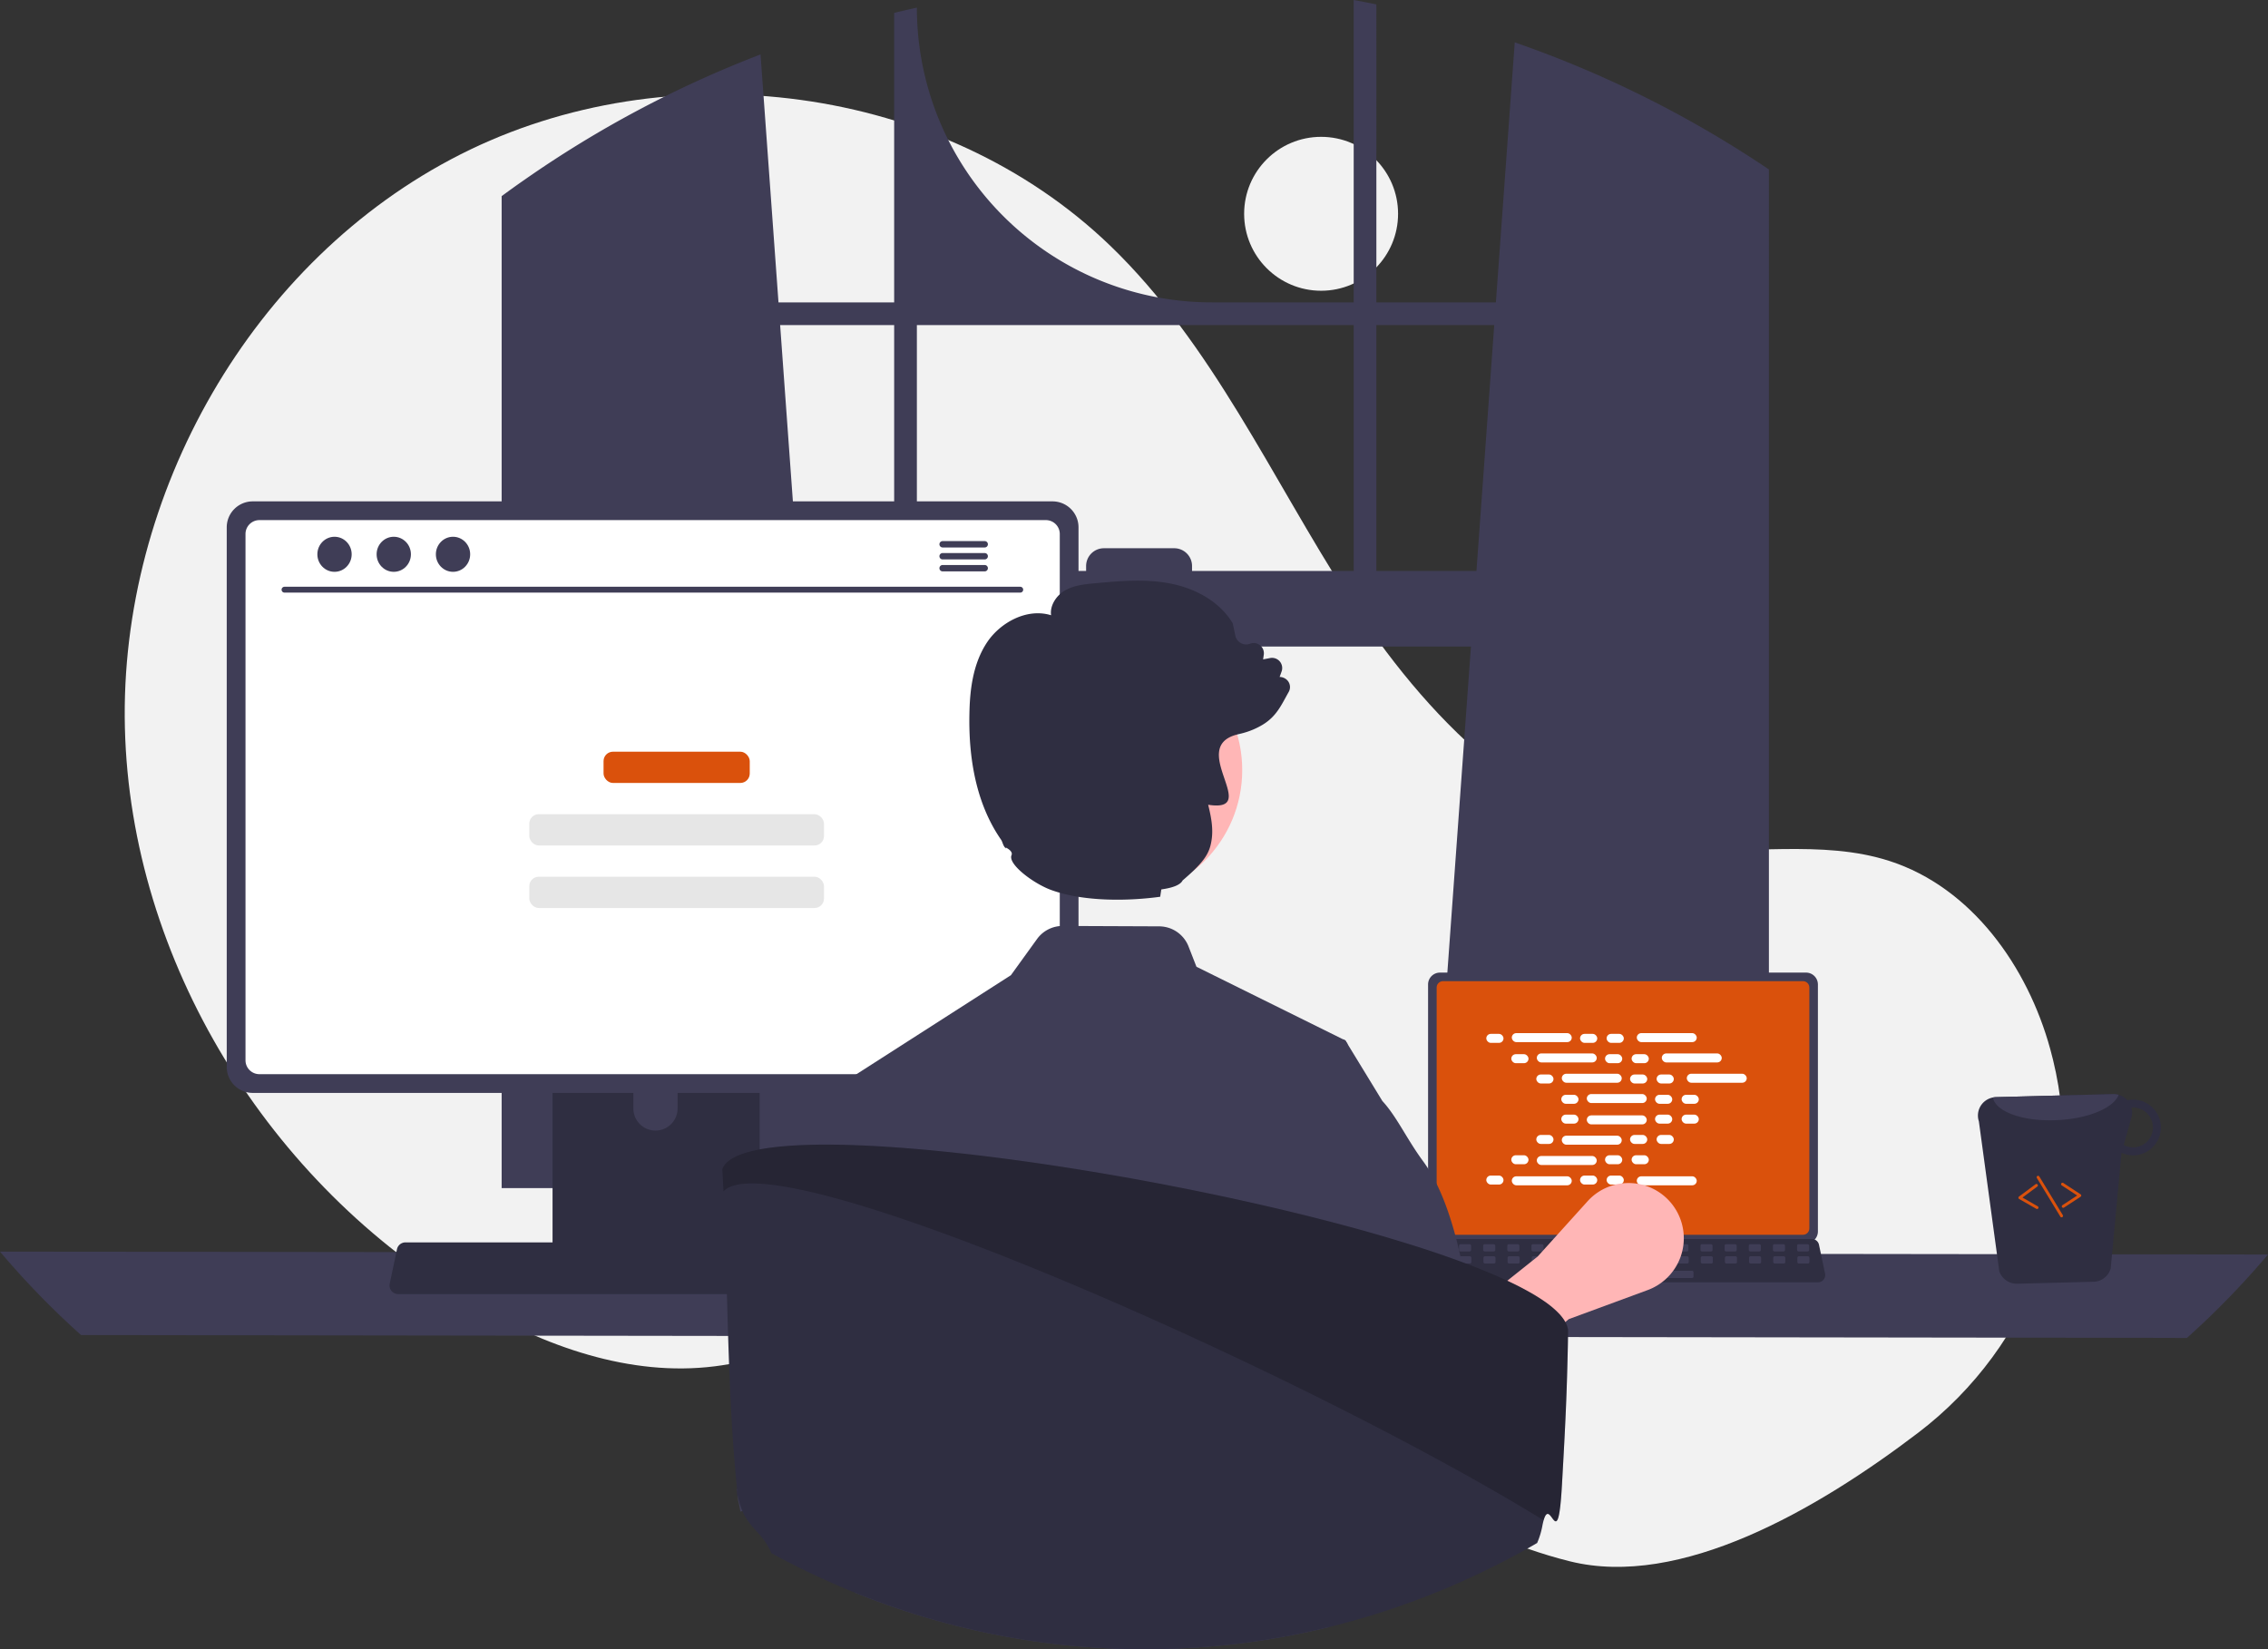 <svg xmlns="http://www.w3.org/2000/svg" width="786.82" height="572.258" data-name="Layer 1" viewBox="0 0 786.82 572.258"><rect x="0" y="0" width="786.82" height="572.258" fill="#333333" stroke="none"/><circle cx="458.321" cy="74.182" r="26.701" fill="#f2f2f2"/><path fill="#f2f2f2" d="M665.448 497.152c39.687-30.229 58.643-81.026 46.776-129.482q-.442-1.806-.934-3.604c-7.867-28.764-27.331-56.1-55.7-65.291-23.82-7.717-49.82-1.783-74.67-4.852-48.78-6.024-86.6-45.494-113.21-86.82-26.611-41.325-47.062-87.583-82.422-121.723-58.285-56.276-153.362-68.392-225.627-31.76C87.397 90.25 41.365 171.52 43.328 252.513c1.963 80.995 50.046 158.432 119.875 199.517 25.652 15.093 55.321 25.786 84.848 22.044 25.62-3.246 48.9-17.012 74.399-21.1 40.09-6.425 79.927 11.701 114.602 32.824 34.676 21.123 68.17 46.16 107.575 55.953 38.261 9.508 85.663-17.822 120.82-44.6"/><path fill="#3f3d56" d="M608.426 55.32c-.87-.58-1.75-1.13-2.62-1.69a380.2 380.2 0 0 0-80.31-38.93l-6.54 90.22h-41.46V1.53c-2.61-.54-5.24-1.05-7.87-1.53v104.92h-49.27A102.27 102.27 0 0 1 318.086 2.65c-2.64.57-5.26 1.18-7.88 1.83v100.44h-40.13l-6.23-86.03a381 381 0 0 0-81.94 43.53c-.44.3-.88.61-1.31.91-2.21 1.55-4.39 3.13-6.56 4.73v344.19h118.27l-2.09-28.95-11.5-158.95h231.59l-11.5 158.95-2.09 28.95h116.96V58.8q-2.61-1.77-5.25-3.48M310.206 198.1h-33.39l-6.17-85.3h39.56Zm159.42 0h-56.08v-1.69a6.18 6.18 0 0 0-6.19-6.18h-24.38a6.18 6.18 0 0 0-6.18 6.18v1.69h-58.71v-85.3h151.54Zm7.87 0v-85.3h40.89l-6.17 85.3ZM0 434.29a289 289 0 0 0 28.12 28.95l730.58 1a289 289 0 0 0 28.12-28.95Z"/><path fill="#3f3d56" d="M495.43 341.591v85.704a4.12 4.12 0 0 0 4.119 4.12h127.004a4.12 4.12 0 0 0 4.12-4.12v-85.704a4.124 4.124 0 0 0-4.12-4.114H499.55a4.124 4.124 0 0 0-4.12 4.114"/><path fill="#da510c" d="M498.41 342.658v83.58a2.205 2.205 0 0 0 2.2 2.201h124.886a2.205 2.205 0 0 0 2.202-2.2v-83.581a2.206 2.206 0 0 0-2.202-2.206H500.611a2.206 2.206 0 0 0-2.202 2.206"/><path fill="#2f2e41" d="M492.774 444.01a2.47 2.47 0 0 0 1.943.93H630.71a2.502 2.502 0 0 0 2.446-3.016l-2.11-10.027a2.5 2.5 0 0 0-1.559-1.818 2.4 2.4 0 0 0-.888-.168H496.82a2.4 2.4 0 0 0-.888.168 2.5 2.5 0 0 0-1.558 1.818l-2.111 10.027a2.5 2.5 0 0 0 .51 2.086"/><rect width="4.188" height="2.513" x="830.034" y="595.588" fill="#3f3d56" rx=".488" transform="matrix(-1 0 0 -1 1457.666 1029.819)"/><rect width="4.188" height="2.513" x="821.657" y="595.588" fill="#3f3d56" rx=".488" transform="matrix(-1 0 0 -1 1440.912 1029.819)"/><rect width="4.188" height="2.513" x="813.28" y="595.588" fill="#3f3d56" rx=".488" transform="matrix(-1 0 0 -1 1424.158 1029.819)"/><rect width="4.188" height="2.513" x="804.903" y="595.588" fill="#3f3d56" rx=".488" transform="matrix(-1 0 0 -1 1407.404 1029.819)"/><rect width="4.188" height="2.513" x="796.526" y="595.588" fill="#3f3d56" rx=".488" transform="matrix(-1 0 0 -1 1390.65 1029.819)"/><rect width="4.188" height="2.513" x="788.149" y="595.588" fill="#3f3d56" rx=".488" transform="matrix(-1 0 0 -1 1373.896 1029.819)"/><rect width="4.188" height="2.513" x="779.772" y="595.588" fill="#3f3d56" rx=".488" transform="matrix(-1 0 0 -1 1357.142 1029.819)"/><rect width="4.188" height="2.513" x="771.395" y="595.588" fill="#3f3d56" rx=".488" transform="matrix(-1 0 0 -1 1340.388 1029.819)"/><rect width="4.188" height="2.513" x="763.018" y="595.588" fill="#3f3d56" rx=".488" transform="matrix(-1 0 0 -1 1323.634 1029.819)"/><rect width="4.188" height="2.513" x="754.641" y="595.588" fill="#3f3d56" rx=".488" transform="matrix(-1 0 0 -1 1306.88 1029.819)"/><rect width="4.188" height="2.513" x="746.264" y="595.588" fill="#3f3d56" rx=".488" transform="matrix(-1 0 0 -1 1290.126 1029.819)"/><rect width="4.188" height="2.513" x="737.887" y="595.588" fill="#3f3d56" rx=".488" transform="matrix(-1 0 0 -1 1273.372 1029.819)"/><rect width="4.188" height="2.513" x="729.51" y="595.588" fill="#3f3d56" rx=".488" transform="matrix(-1 0 0 -1 1256.618 1029.819)"/><rect width="4.188" height="2.513" x="721.133" y="595.588" fill="#3f3d56" rx=".488" transform="matrix(-1 0 0 -1 1239.865 1029.819)"/><rect width="4.188" height="2.513" x="712.756" y="595.588" fill="#3f3d56" rx=".488" transform="matrix(-1 0 0 -1 1223.11 1029.819)"/><rect width="4.188" height="2.513" x="704.379" y="595.588" fill="#3f3d56" rx=".488" transform="matrix(-1 0 0 -1 1206.357 1029.819)"/><rect width="4.188" height="2.513" x="830.133" y="599.777" fill="#3f3d56" rx=".488" transform="matrix(-1 0 0 -1 1457.864 1038.196)"/><rect width="4.188" height="2.513" x="821.756" y="599.777" fill="#3f3d56" rx=".488" transform="matrix(-1 0 0 -1 1441.11 1038.196)"/><rect width="4.188" height="2.513" x="813.379" y="599.777" fill="#3f3d56" rx=".488" transform="matrix(-1 0 0 -1 1424.356 1038.196)"/><rect width="4.188" height="2.513" x="805.002" y="599.777" fill="#3f3d56" rx=".488" transform="matrix(-1 0 0 -1 1407.602 1038.196)"/><rect width="4.188" height="2.513" x="796.625" y="599.777" fill="#3f3d56" rx=".488" transform="matrix(-1 0 0 -1 1390.848 1038.196)"/><rect width="4.188" height="2.513" x="788.248" y="599.777" fill="#3f3d56" rx=".488" transform="matrix(-1 0 0 -1 1374.094 1038.196)"/><rect width="4.188" height="2.513" x="779.871" y="599.777" fill="#3f3d56" rx=".488" transform="matrix(-1 0 0 -1 1357.34 1038.196)"/><rect width="4.188" height="2.513" x="771.494" y="599.777" fill="#3f3d56" rx=".488" transform="matrix(-1 0 0 -1 1340.586 1038.196)"/><rect width="4.188" height="2.513" x="763.117" y="599.777" fill="#3f3d56" rx=".488" transform="matrix(-1 0 0 -1 1323.832 1038.196)"/><rect width="4.188" height="2.513" x="754.74" y="599.777" fill="#3f3d56" rx=".488" transform="matrix(-1 0 0 -1 1307.078 1038.196)"/><rect width="4.188" height="2.513" x="746.363" y="599.777" fill="#3f3d56" rx=".488" transform="matrix(-1 0 0 -1 1290.324 1038.196)"/><rect width="4.188" height="2.513" x="737.986" y="599.777" fill="#3f3d56" rx=".488" transform="matrix(-1 0 0 -1 1273.57 1038.196)"/><rect width="4.188" height="2.513" x="729.609" y="599.777" fill="#3f3d56" rx=".488" transform="matrix(-1 0 0 -1 1256.816 1038.196)"/><rect width="4.188" height="2.513" x="721.232" y="599.777" fill="#3f3d56" rx=".488" transform="matrix(-1 0 0 -1 1240.062 1038.196)"/><rect width="4.188" height="2.513" x="712.855" y="599.777" fill="#3f3d56" rx=".488" transform="matrix(-1 0 0 -1 1223.309 1038.196)"/><rect width="4.188" height="2.513" x="704.478" y="599.777" fill="#3f3d56" rx=".488" transform="matrix(-1 0 0 -1 1206.555 1038.196)"/><rect width="33.508" height="2.513" x="760.604" y="604.803" fill="#3f3d56" rx=".488" transform="matrix(-1 0 0 -1 1348.126 1048.248)"/><rect width="5.966" height="3.122" x="515.631" y="358.737" fill="#fff" rx="1.561"/><rect width="5.966" height="3.122" x="548.154" y="358.737" fill="#fff" rx="1.561"/><rect width="5.966" height="3.122" x="557.369" y="358.737" fill="#fff" rx="1.561"/><rect width="20.796" height="3.122" x="524.477" y="358.477" fill="#fff" rx="1.561"/><rect width="20.796" height="3.122" x="567.841" y="358.477" fill="#fff" rx="1.561"/><rect width="5.966" height="3.122" x="524.304" y="365.784" fill="#fff" rx="1.561"/><rect width="5.966" height="3.122" x="556.827" y="365.784" fill="#fff" rx="1.561"/><rect width="5.966" height="3.122" x="566.042" y="365.784" fill="#fff" rx="1.561"/><rect width="20.796" height="3.122" x="533.15" y="365.523" fill="#fff" rx="1.561"/><rect width="20.796" height="3.122" x="576.514" y="365.523" fill="#fff" rx="1.561"/><rect width="5.966" height="3.122" x="532.977" y="372.83" fill="#fff" rx="1.561"/><rect width="5.966" height="3.122" x="565.5" y="372.83" fill="#fff" rx="1.561"/><rect width="5.966" height="3.122" x="574.715" y="372.83" fill="#fff" rx="1.561"/><rect width="20.796" height="3.122" x="541.823" y="372.57" fill="#fff" rx="1.561"/><rect width="20.796" height="3.122" x="585.187" y="372.57" fill="#fff" rx="1.561"/><rect width="5.966" height="3.122" x="541.649" y="379.877" fill="#fff" rx="1.561"/><rect width="5.966" height="3.122" x="574.172" y="379.877" fill="#fff" rx="1.561"/><rect width="5.966" height="3.122" x="583.387" y="379.877" fill="#fff" rx="1.561"/><rect width="20.796" height="3.122" x="550.496" y="379.617" fill="#fff" rx="1.561"/><rect width="5.966" height="3.122" x="548.154" y="407.898" fill="#fff" rx="1.561"/><rect width="5.966" height="3.122" x="557.369" y="407.898" fill="#fff" rx="1.561"/><rect width="20.796" height="3.122" x="567.841" y="408.158" fill="#fff" rx="1.561"/><rect width="5.966" height="3.122" x="515.631" y="407.898" fill="#fff" rx="1.561"/><rect width="20.796" height="3.122" x="524.477" y="408.158" fill="#fff" rx="1.561"/><rect width="5.966" height="3.122" x="524.304" y="400.851" fill="#fff" rx="1.561"/><rect width="5.966" height="3.122" x="556.827" y="400.851" fill="#fff" rx="1.561"/><rect width="5.966" height="3.122" x="566.042" y="400.851" fill="#fff" rx="1.561"/><rect width="20.796" height="3.122" x="533.15" y="401.111" fill="#fff" rx="1.561"/><rect width="5.966" height="3.122" x="532.977" y="393.804" fill="#fff" rx="1.561"/><rect width="5.966" height="3.122" x="565.5" y="393.804" fill="#fff" rx="1.561"/><rect width="5.966" height="3.122" x="574.715" y="393.804" fill="#fff" rx="1.561"/><rect width="20.796" height="3.122" x="541.823" y="394.064" fill="#fff" rx="1.561"/><rect width="5.966" height="3.122" x="541.649" y="386.758" fill="#fff" rx="1.561"/><rect width="5.966" height="3.122" x="574.172" y="386.758" fill="#fff" rx="1.561"/><rect width="5.966" height="3.122" x="583.387" y="386.758" fill="#fff" rx="1.561"/><rect width="20.796" height="3.122" x="550.496" y="387.018" fill="#fff" rx="1.561"/><path fill="#ffb6b6" d="m504.917 490.482-13.35-21.102 41.903-33.403 17.295-19.16a19.16 19.16 0 0 1 32.418 6.827 19.16 19.16 0 0 1-11.57 23.991l-27.349 10.075Z"/><path fill="#2f2e41" d="M191.69 337.48v102.56h71.85V337.48a3.45 3.45 0 0 0-2.43-3.3 3.2 3.2 0 0 0-1.03-.16h-64.92a3.463 3.463 0 0 0-3.47 3.46m28.04 35.24a7.67 7.67 0 0 1 15.34 0v11.9a7.67 7.67 0 0 1-15.34 0Z"/><path fill="#3f3d56" d="M191.47 436.76v9.89a1.946 1.946 0 0 0 1.93 1.94h68.43a1.94 1.94 0 0 0 1.93-1.94v-9.89ZM78.66 182.96v187.26a9.007 9.007 0 0 0 9 9h277.5a9.007 9.007 0 0 0 9-9V182.96a9.01 9.01 0 0 0-9-8.99H87.66a9.01 9.01 0 0 0-9 8.99"/><path fill="#fff" d="M85.17 185.29v182.62a4.82 4.82 0 0 0 4.81 4.81h272.87a4.82 4.82 0 0 0 4.81-4.81V185.29a4.82 4.82 0 0 0-4.81-4.82H89.98a4.82 4.82 0 0 0-4.81 4.82"/><path fill="#2f2e41" d="M135.81 447.92a2.95 2.95 0 0 0 2.32 1.11h162.34a2.987 2.987 0 0 0 2.92-3.6l-2.52-11.97a3 3 0 0 0-1.86-2.17 2.9 2.9 0 0 0-1.06-.2H140.64a2.9 2.9 0 0 0-1.06.2 2.99 2.99 0 0 0-1.86 2.17l-2.52 11.97a2.99 2.99 0 0 0 .61 2.49"/><path fill="#3f3d56" d="M353.994 205.628H98.671a1.016 1.016 0 0 1 0-2.031h255.323a1.016 1.016 0 0 1 0 2.03"/><ellipse cx="116.051" cy="192.33" fill="#3f3d56" rx="5.95" ry="6.083"/><ellipse cx="136.607" cy="192.33" fill="#3f3d56" rx="5.95" ry="6.083"/><ellipse cx="157.163" cy="192.33" fill="#3f3d56" rx="5.95" ry="6.083"/><path fill="#3f3d56" d="M341.616 187.75h-14.6a1.105 1.105 0 0 0 0 2.21h14.6a1.105 1.105 0 0 0 0-2.21m0 4.15h-14.6a1.105 1.105 0 0 0 0 2.21h14.6a1.105 1.105 0 0 0 0-2.21m0 4.15h-14.6a1.105 1.105 0 0 0 0 2.21h14.6a1.105 1.105 0 0 0 0-2.21"/><path fill="#2f2e41" d="M693.596 441.101a6.42 6.42 0 0 0 6.183 4.331l26.492-.682a6.33 6.33 0 0 0 5.98-4.657l3.75-40.087a9.8 9.8 0 0 0 4.237.871 9.661 9.661 0 1 0-.485-19.317 8.2 8.2 0 0 0-1.736.181 6.55 6.55 0 0 0-4.874-2.103l-40.75 1.052a6 6 0 0 0-1.006.125 6.365 6.365 0 0 0-4.873 8.265Zm43.173-43.817 2.668-9.552a6.5 6.5 0 0 0 .02-3.375c.13 0 .244-.062.373-.062a6.91 6.91 0 0 1 .324 13.817 6.5 6.5 0 0 1-3.385-.828"/><path fill="#3f3d56" d="M691.387 380.815c.869 4.964 10.63 8.454 22.366 7.847 10.793-.497 19.618-4.287 21.235-8.778a6 6 0 0 0-1.845-.246l-40.75 1.052a6 6 0 0 0-1.006.125"/><path fill="#da510c" d="M715.904 419.073a.5.5 0 0 0 .151-.066l5.753-3.766a.5.5 0 0 0 0-.836l-5.98-3.917a.5.5 0 1 0-.547.836l5.34 3.498-5.113 3.348a.5.5 0 0 0 .396.903m-9.086.419a.5.5 0 0 0 .126-.918l-5.303-3.04 5.125-3.808a.5.5 0 1 0-.596-.802l-5.738 4.263a.5.5 0 0 0 .049.834l5.965 3.42a.5.5 0 0 0 .372.051m8.514 2.881a.5.5 0 0 0 .137-.058.5.5 0 0 0 .168-.687l-8.156-13.408a.5.5 0 0 0-.854.52l8.155 13.409a.5.5 0 0 0 .55.224"/><rect width="50.719" height="10.846" x="209.385" y="260.827" fill="#da510c" rx="3.264"/><rect width="102.236" height="10.846" x="183.626" y="282.519" fill="#e6e6e6" rx="3.264"/><rect width="102.236" height="10.846" x="183.626" y="304.21" fill="#e6e6e6" rx="3.264"/><path fill="#3f3d56" d="m290.711 376.846.217.684.011.023 6.526 19.838 7.506 22.861 14.122 42.961.137 6.674v.023l1.05 53.684-2.91 7.278 3.275 11.933s-1.506-18.037-9.582-7.68c-4.575 5.887-9.925 11.91-14.317 17.557q9.6 3.885 19.507 7.027c1.426.457 2.863.89 4.3 1.324l.925.273a267 267 0 0 0 67.35 10.826c1.187.035 2.35.057 3.48.08.4.012.787.023 1.175.023 1.278.011 2.544.023 3.821.023q3.868 0 7.7-.114a267 267 0 0 0 56.092-7.586c-.125-7.586-.468-16.45-.958-25.919-.228-4.643-5.35-9.673-5.658-14.533-.217-3.65 4.38-7.084 4.14-10.792-1.55-22.826-3.49-14.064-4.927-30.228q-.223-2.379-.411-4.552c-.924-10.381-1.563-16.872-1.563-16.872l6.137-38.683 9.64-60.735-.742-1.22-.832-.411-50.844-25.166-2.761-7.072a10.98 10.98 0 0 0-10.141-6.948l-33.493-.136a10.93 10.93 0 0 0-8.91 4.528l-9.069 12.56Z"/><path fill="#3f3d56" d="m326.816 453.654-7.586 16.233-5.179 11.088-8.909 46.646-4.46 4.734-3.822-16.76-39.998 8.882c-1.312-7.29-.351.246-1.16-7.75a39 39 0 0 1 .706-.685c.64-.593 1.175-1.152 1.164-1.688-.456-27.584.913-74.526 12.343-102.966a60 60 0 0 1 7.027-13.107c.228-.308.445-.616.662-.924 5.27-7.38 8.601-14.648 13.324-19.815v-.012a.5.5 0 0 0 .08-.08.2.2 0 0 0 .045-.034l32.444-17.203 1.392 39.106.992 28.108Zm116.985 4.61 9.476 20.275 3.308 7.061 8.907 46.642 4.445 4.723 3.83-16.756 1.8-.369 32.459-6.722 9.46 30.046a17.984 17.984 0 0 0-3.26-22.506c-.647-.584-1.185-1.153-1.17-1.692.539-32.443-1.446-91.683-19.367-116.066-5.692-7.737-9.107-15.444-14.076-20.828-.015-.016-.015-.031-.03-.031l-12.092-19.798-.738-1.216-.83-.415Z"/><circle cx="386.397" cy="267.201" r="44.558" fill="#ffb6b6" data-name="Ellipse 5"/><path fill="#2f2e41" d="M446.622 236.077a3.76 3.76 0 0 0-2.69-1.19l.67-1.86a3.528 3.528 0 0 0-3.96-4.7l-2.44.47.23-1.63a3.534 3.534 0 0 0-4.73-3.82 3.77 3.77 0 0 1-3.24-.23 3.85 3.85 0 0 1-1.92-2.61l-.85-4.1-.09-.22c-4.14-6.9-12.1-11.92-21.84-13.76-8.67-1.65-17.56-.81-26.13-.02-3.4.32-7.24.68-10.44 2.64-2.72 1.68-5.02 5.04-4.55 8.43-8.45-2.59-17.51 2.58-22 9.1-5.32 7.76-6.19 17.48-6.33 25.08-.38 17.98 3.33 32.69 11 43.73.56.8.7 2.47 1.81 3.03l-.23-.37c1.24.62 2.5 1.62 2.03 2.69-1.35 3.08 7.62 9.89 13.94 12.14 11.53 4.11 26.86 3.76 37.64 2.28l.38-2.55c3.89-.53 6.63-1.54 7.4-3.12 1.36-1.16 2.52-2.2 3.53-3.16l.01-.01c.02-.02.06-.05.08-.07 4.87-4.67 6-7.33 6.51-11.38.49-3.97-.38-8-1.27-11.63 18.74 2.9-7.38-19.96 10.08-24.38a5 5 0 0 1 .61-.15c.51-.12 1.02-.24 1.51-.38a26.5 26.5 0 0 0 6.72-2.87c4.88-2.97 6.49-6.91 9.01-11.35a3.43 3.43 0 0 0-.45-4.03m97.37 225.36c-.01 1.75-.03 4.2-.11 7.23l-.03 1.29c-.13 5.57-.26 10.24-.47 15.43-.01.36-.02.71-.04 1.07-.28 7.24-.72 15.67-1.48 29.02-1.41 24.66-3.87 3.39-6.34 12.04-.12.43-.25.94-.37 1.54a28 28 0 0 1-1.88 6.33c-1.31.78-2.66 1.53-3.99 2.28-3.79 2.11-7.64 4.14-11.52 6.07-2.18 1.08-4.37 2.14-6.57 3.16-.35.16-.69.32-1.03.47a271 271 0 0 1-34.75 13.26c-2.32.7-4.63 1.38-6.97 2.01-2.44.68-4.88 1.32-7.35 1.92a267 267 0 0 1-56.09 7.59c-2.55.08-5.12.11-7.7.11-1.28 0-2.54-.01-3.82-.02-.39 0-.78-.01-1.17-.02-1.13-.03-2.3-.05-3.48-.08a266.7 266.7 0 0 1-67.35-10.83l-.93-.27c-1.44-.44-2.87-.87-4.3-1.33q-9.9-3.135-19.51-7.02-7.335-2.955-14.5-6.34a.3.3 0 0 1-.12-.06c-1-.46-2.01-.94-3.01-1.43-.13-.07-.27-.14-.41-.21q-5.595-2.73-11.07-5.72c-3.07-7.05-7.39-8.4-10.07-14.6a26 26 0 0 1-1.68-5.74c0-.02-.01-.04-.01-.07.28 3.72-1.19-6.6-.01-.04a52 52 0 0 0-.16-1.75c-3.43-33.49-3.21-71.79-4.7-103.35q-.15-3.06-.31-5.86c-.03-.62-.07-1.23-.11-1.83.07-.18.15-.37.24-.55a1 1 0 0 1 .07-.15 2 2 0 0 1 .1-.18l.07-.1a1 1 0 0 1 .05-.1c.09-.14.19-.29.3-.43.05-.06.09-.11.14-.16a.8.8 0 0 1 .12-.14.6.6 0 0 1 .11-.13c.04-.04.08-.09.13-.14a.3.3 0 0 1 .08-.08 2 2 0 0 1 .26-.25 9.6 9.6 0 0 1 1.14-.9c.14-.09.29-.18.43-.28a19 19 0 0 1 3.17-1.52c.38-.14.76-.27 1.17-.41.15-.04.29-.09.44-.14.22-.07.44-.14.67-.19 1.14-.34 2.37-.63 3.7-.9.16-.03.33-.06.5-.1.24-.05.49-.09.74-.13.34-.06.69-.12 1.04-.18 2.97-.47 6.34-.82 10.06-1.05l1.05-.06 1.24-.06c.35-.02.71-.03 1.07-.04.35-.02.71-.03 1.08-.04 1.01-.03 2.05-.06 3.11-.08 3.02-.06 6.2-.04 9.54.03 1.55.04 3.13.08 4.75.15.11 0 .21.01.31.01 1.41.05 2.83.11 4.29.19 1.02.05 2.05.1 3.08.16.97.06 1.95.12 2.94.19.77.04 1.54.1 2.32.15.66.05 1.32.1 1.98.14l.9.06c.49.04.98.07 1.48.12 1.1.09 2.2.18 3.32.27 1.11.1 2.24.2 3.37.3s2.27.21 3.41.32l.34.03c1.04.11 2.08.21 3.13.32.24.02.49.04.73.07 1.001.1 2.022.218 3.032.325l.93.1c.791.087 1.571.161 2.368.255 1.05.12 2.12.23 3.16.37.81.09 1.62.18 2.43.28 1.27.15 2.56.31 3.85.48.49.06.98.12 1.47.19 3.68.46 7.4.97 11.18 1.5 5.73.81 11.55 1.69 17.41 2.64q8.805 1.425 17.71 3.01c1.5.27 3 .54 4.51.82l2.04.39c1.16.21 2.32.43 3.48.65s2.32.44 3.48.67l4.15.81c9.09 1.8 18.13 3.72 26.95 5.73 1.45.33 2.9.67 4.34 1q4.32 1.005 8.56 2.04c.78.18 1.55.37 2.32.56 1.92.48 3.84.96 5.73 1.45l.33.09c1.39.34 2.75.69 4.11 1.05q4.815 1.26 9.47 2.55 3.09.855 6.11 1.73c3.01.87 5.96 1.75 8.83 2.64.71.22 1.42.44 2.12.65 2.1.65 4.17 1.31 6.18 1.97 1.6.52 3.16 1.05 4.7 1.58q2.31.795 4.53 1.59c.95.34 1.89.7 2.83 1.04 1.35.5 2.68 1 3.98 1.5.4.15.79.31 1.18.46.25.11.49.2.73.3.47.19.95.37 1.41.56.47.18.93.37 1.39.57.45.18.91.37 1.35.56.45.18.89.37 1.33.57.37.15.73.31 1.08.47.71.31 1.42.62 2.11.94.34.16.68.31 1.02.47l.78.36c.11.06.22.11.33.16.25.12.51.25.76.37.58.27 1.15.56 1.71.83.75.38 1.48.76 2.18 1.13.71.38 1.4.76 2.06 1.13.11.06.21.12.32.18.15.08.3.17.45.25.51.29 1 .59 1.49.88.96.59 1.87 1.17 2.72 1.75.19.13.37.26.56.38.63.45 1.23.89 1.79 1.34 0 .01 0 .01.01.01.19.14.37.29.55.43.15.14.31.26.46.4.52.45 1 .88 1.44 1.32a6 6 0 0 1 .42.43 1.2 1.2 0 0 1 .16.16c.2.2.38.4.55.6a.6.6 0 0 1 .07.09c.24.28.46.56.67.84.1.14.21.28.3.42.12.17.24.35.34.52.09.14.17.29.25.43a7 7 0 0 1 .54 1.13 5 5 0 0 1 .27.82 6 6 0 0 1 .17.81"/><path d="M543.992 461.437c-.01 1.75-.03 4.2-.11 7.23-.01.42-.03.85-.04 1.29-.1 4.25-.25 9.5-.46 15.43-.01.36-.02.71-.04 1.07-.28 7.24-.72 15.67-1.48 29.02-1.41 24.66-3.87 3.39-6.34 12.04-6.86-4.22-14.38-8.64-22.42-13.18q-2.175-1.23-4.39-2.47c-16.08-8.97-34.04-18.37-52.79-27.68-.74-.37-1.49-.74-2.23-1.1-42.95-21.23-89.83-41.88-127.81-55.66-7.33-2.66-14.33-5.06-20.91-7.17-13.86-4.43-25.84-7.53-35.06-8.87-9.6-1.4-16.23-.9-18.91 1.99q-.15-3.06-.31-5.86l-.12-1.83c.062-.165.142-.322.22-.48q.014-.036.03-.07a1 1 0 0 1 .07-.15 2 2 0 0 1 .1-.18 1 1 0 0 1 .12-.2c.09-.14.19-.29.3-.43a4 4 0 0 1 .26-.3.6.6 0 0 1 .11-.13c.04-.04.08-.09.13-.14a.3.3 0 0 1 .08-.08 2 2 0 0 1 .26-.25 9.6 9.6 0 0 1 1.14-.9c.14-.09.29-.18.43-.28a19 19 0 0 1 3.17-1.52c.38-.14.76-.27 1.17-.41.15-.04.29-.09.44-.14.22-.07.44-.14.67-.19 1.14-.34 2.37-.63 3.7-.9.4-.08.82-.16 1.24-.23.34-.06.69-.12 1.04-.18 2.97-.47 6.34-.82 10.06-1.05l1.05-.06 1.24-.06c.35-.02.71-.03 1.07-.04.35-.02.71-.03 1.08-.04 1.01-.03 2.05-.06 3.11-.08 3.02-.05 6.2-.03 9.54.04 1.55.03 3.13.08 4.75.15.1 0 .21.01.31.01 1.41.04 2.84.11 4.29.18 1.02.05 2.05.1 3.08.16.97.06 1.95.12 2.94.19.77.04 1.54.1 2.32.15.66.05 1.32.1 1.98.14l2.38.18c1.1.09 2.2.18 3.32.27 1.11.1 2.24.2 3.37.3s2.27.21 3.41.32l.34.03c1.04.11 2.08.21 3.13.32q8.73.885 17.97 2.07 5.52.705 11.18 1.51c5.73.81 11.55 1.69 17.41 2.63q8.805 1.425 17.71 3.01c1.5.27 3 .54 4.51.82q2.76.51 5.52 1.04c1.16.22 2.32.44 3.48.67l4.15.81c9.09 1.8 18.13 3.72 26.95 5.73 1.45.33 2.9.67 4.34 1q4.32 1.005 8.56 2.04c.78.19 1.55.38 2.32.57q2.895.72 5.73 1.44v.01c.11.02.22.05.33.08 1.38.35 2.75.7 4.11 1.06q4.815 1.26 9.47 2.54c2.06.58 4.1 1.15 6.11 1.73a706 706 0 0 1 10.95 3.29q3.15.99 6.18 1.97c1.6.52 3.16 1.05 4.7 1.58q2.31.795 4.53 1.59c.96.34 1.9.69 2.83 1.03 1.36.5 2.68 1 3.98 1.51.4.15.79.31 1.18.46.73.28 1.44.57 2.14.86.47.18.93.37 1.39.57.45.18.91.37 1.35.56.45.18.89.37 1.33.57.37.15.73.31 1.08.47.71.31 1.42.62 2.11.94.34.16.68.31 1.02.47l.78.36c.11.06.22.11.33.16.85.4 1.67.8 2.47 1.2.75.38 1.48.76 2.18 1.13.83.44 1.62.87 2.38 1.31.15.08.3.17.45.25.51.29 1 .59 1.49.88.96.59 1.87 1.17 2.72 1.75.84.58 1.62 1.15 2.35 1.72 0 .01 0 .01.01.01.35.28.69.56 1.01.83.52.45 1 .88 1.44 1.32a6 6 0 0 1 .42.43 1.2 1.2 0 0 1 .16.16c.21.23.42.46.62.69.24.28.46.56.67.84.1.14.21.28.3.42.12.17.24.35.34.52.09.14.17.29.25.43a7 7 0 0 1 .54 1.13 6 6 0 0 1 .27.82 6 6 0 0 1 .17.81" opacity=".2"/></svg>